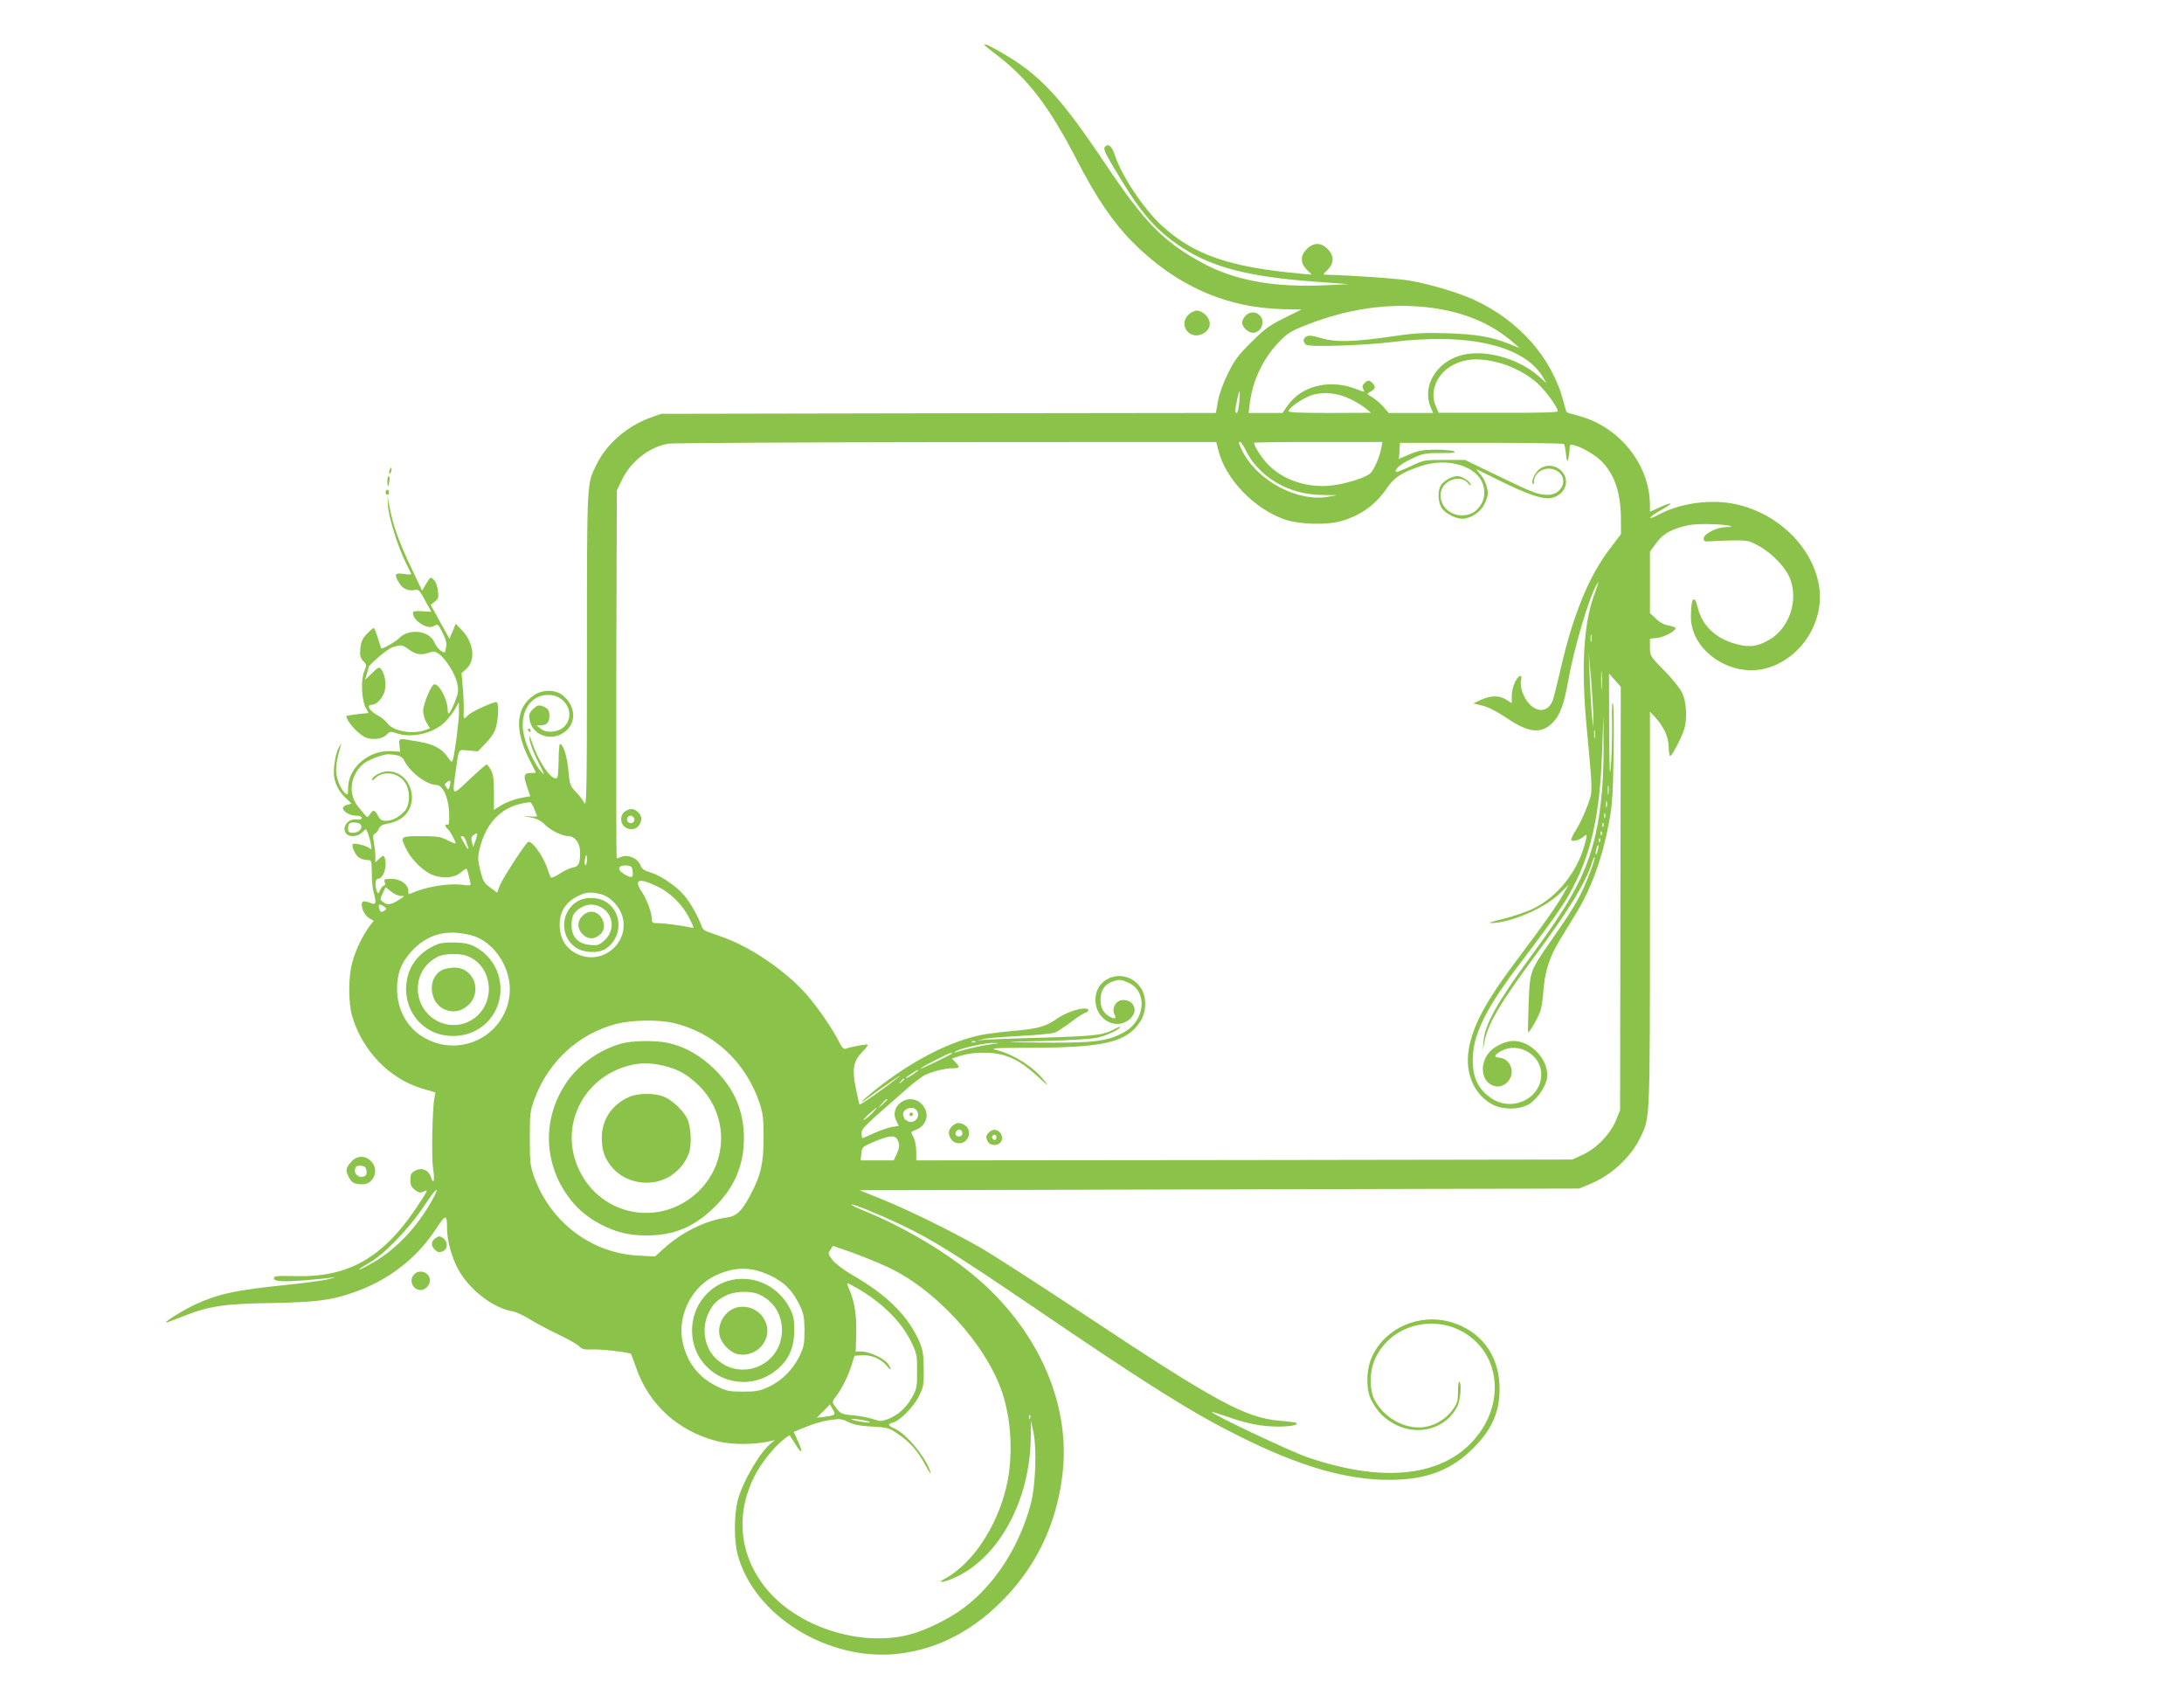 <?xml version="1.0" standalone="no"?>
<!DOCTYPE svg PUBLIC "-//W3C//DTD SVG 20010904//EN"
 "http://www.w3.org/TR/2001/REC-SVG-20010904/DTD/svg10.dtd">
<svg version="1.0" xmlns="http://www.w3.org/2000/svg"
 width="1280pt" height="989pt" viewBox="0 0 1280 989"
 preserveAspectRatio="xMidYMid meet">
<g transform="translate(0,989) scale(0.1,-0.1)"
fill="#8bc34a" stroke="none">
<path d="M5770 9626 c0 -2 25 -23 56 -46 198 -149 320 -308 489 -635 107 -208
209 -359 319 -470 255 -258 551 -390 892 -397 l101 -2 -101 -50 c-85 -42 -115
-64 -192 -141 -77 -76 -99 -105 -138 -185 -29 -59 -51 -121 -58 -162 l-12 -68
-1626 -2 -1625 -3 -65 -23 c-136 -50 -255 -153 -315 -276 -56 -115 -55 -84
-55 -1086 0 -842 -2 -922 -16 -895 -8 17 -31 46 -50 66 -32 33 -35 41 -43 125
-7 81 -30 154 -49 154 -4 0 -8 -43 -8 -95 -1 -53 -4 -99 -8 -102 -26 -26 -102
78 -144 196 -19 55 -22 59 -18 26 3 -22 22 -74 43 -115 47 -93 50 -101 23 -70
-32 36 -77 129 -96 198 -39 141 35 261 154 249 98 -10 145 -123 77 -187 -35
-32 -103 -38 -135 -11 l-25 20 26 1 c34 0 49 17 49 56 0 33 -11 47 -47 58 -17
5 -29 0 -49 -19 -22 -22 -25 -32 -20 -63 13 -80 103 -123 181 -86 93 44 100
156 15 228 -43 36 -120 37 -172 1 -104 -70 -114 -200 -28 -371 22 -43 40 -80
40 -81 0 -2 -14 -3 -30 -3 -40 0 -44 -15 -21 -81 l19 -55 -61 -11 c-33 -7 -81
-25 -106 -40 l-46 -29 0 100 c0 78 -4 109 -18 134 -10 17 -21 32 -25 32 -4 0
-49 -39 -100 -87 -105 -100 -102 -101 -82 42 20 145 13 132 76 127 l55 -5 48
50 c33 35 51 63 59 96 14 55 16 134 3 142 -12 7 -152 -57 -170 -78 -21 -26
-26 -20 -23 26 1 23 -1 82 -5 132 l-8 90 28 25 c55 49 44 152 -23 224 l-39 41
-18 -44 -19 -44 -55 99 -55 100 24 18 c21 16 24 25 19 63 -3 26 -13 54 -24 65
-20 19 -20 19 -45 -22 l-24 -41 -61 128 c-72 151 -108 250 -128 353 l-14 75 3
-60 c4 -68 59 -242 105 -334 17 -33 31 -63 31 -66 0 -2 -20 -2 -45 2 -52 7
-57 -3 -25 -54 20 -34 55 -49 93 -40 19 5 27 -3 58 -61 l37 -67 -54 3 c-41 3
-54 0 -54 -10 0 -44 83 -98 120 -78 27 15 27 15 55 -40 19 -38 24 -59 19 -85
-6 -34 -6 -34 -31 -18 -13 9 -30 31 -38 50 -29 68 -147 82 -204 25 -20 -21
-91 -62 -106 -62 -1 0 -10 27 -20 60 -10 33 -21 60 -25 60 -3 0 -21 -15 -39
-34 -27 -28 -35 -45 -39 -86 -4 -42 -1 -55 17 -74 21 -22 21 -24 5 -62 -20
-48 -15 -164 9 -211 l17 -31 -65 -7 c-36 -4 -65 -9 -65 -12 0 -27 64 -100 107
-122 38 -19 101 -14 127 12 21 21 26 22 57 11 92 -33 225 -1 292 70 21 23 47
57 57 76 l19 35 1 -58 c0 -54 -24 -240 -36 -280 -5 -16 -9 -14 -30 16 -34 51
-82 76 -176 92 -114 20 -111 21 -107 -22 l4 -38 -47 3 c-133 10 -258 -95 -258
-217 0 -39 -2 -42 -17 -30 -26 22 -53 90 -53 134 0 37 7 73 24 135 l7 25 -15
-25 c-21 -38 -35 -130 -27 -177 9 -48 31 -86 73 -125 l29 -27 -25 -7 c-14 -3
-26 -12 -26 -20 0 -20 41 -44 77 -44 21 0 33 -5 33 -13 0 -9 -10 -12 -30 -9
-53 8 -92 -52 -58 -86 19 -19 66 -14 88 8 11 11 22 20 24 20 6 0 24 -52 30
-89 5 -29 4 -32 -9 -21 -17 14 -85 31 -96 24 -13 -7 12 -63 34 -79 12 -8 34
-15 48 -15 27 0 27 0 28 -77 0 -43 5 -94 11 -113 15 -52 13 -73 -6 -66 -51 20
-64 19 -64 -5 1 -32 22 -69 49 -83 l21 -12 -26 -34 c-40 -54 -81 -140 -100
-211 -23 -86 -23 -235 0 -314 60 -203 219 -367 410 -424 l78 -23 -6 -32 c-12
-60 -18 -351 -8 -411 11 -70 4 -104 -12 -54 -14 44 -55 60 -94 38 -22 -12 -27
-22 -27 -53 0 -31 6 -43 27 -59 23 -17 32 -19 52 -9 24 11 24 9 -11 -46 -213
-336 -419 -460 -748 -450 -101 2 -120 1 -120 -12 0 -11 14 -16 50 -18 44 -3
218 10 300 23 17 2 5 -2 -25 -10 -30 -8 -145 -24 -255 -35 -295 -30 -395 -52
-530 -114 -69 -32 -189 -106 -171 -106 5 0 49 16 99 36 150 60 238 74 517 78
259 5 346 15 476 60 207 70 375 199 492 378 54 84 62 83 62 0 0 -70 26 -167
63 -236 64 -121 205 -231 322 -251 22 -4 67 -25 100 -46 33 -21 107 -60 165
-88 58 -27 114 -59 125 -71 16 -17 28 -20 79 -18 55 2 214 -17 224 -26 2 -3
16 -40 31 -83 75 -215 245 -369 472 -428 89 -23 231 -22 324 2 19 5 19 4 -2
-11 -64 -47 -169 -225 -199 -337 -22 -84 -23 -234 -1 -318 95 -360 533 -630
944 -582 234 28 442 137 626 330 195 204 309 459 337 749 38 403 -153 825
-512 1129 -167 142 -421 293 -645 384 -46 18 -83 36 -83 40 0 9 153 -53 295
-120 175 -83 308 -166 765 -476 682 -464 930 -620 1212 -761 356 -178 632
-258 888 -256 209 1 354 56 481 182 119 117 164 228 157 379 -9 177 -112 311
-280 362 -185 56 -387 -30 -466 -199 -36 -77 -38 -195 -4 -259 35 -67 78 -110
144 -143 138 -68 299 -18 361 112 17 36 24 133 10 141 -5 3 -8 -23 -8 -58 0
-55 -4 -69 -31 -106 -46 -64 -124 -104 -199 -104 -104 1 -207 65 -258 160 -33
61 -31 172 4 246 105 224 414 272 593 93 130 -129 142 -341 31 -511 -177 -269
-542 -327 -1021 -163 -103 35 -571 257 -562 266 2 1 42 -11 88 -27 117 -42
207 -59 303 -59 79 0 131 13 97 24 -8 2 -47 7 -86 10 -205 17 -375 109 -1157
628 -263 174 -534 349 -603 388 -172 98 -413 216 -572 281 l-134 54 2109 5
2108 5 58 24 c129 51 246 159 302 278 56 118 55 81 55 1336 l0 1157 34 -37
c50 -57 76 -115 76 -173 0 -27 4 -50 9 -50 10 0 64 102 81 154 19 60 15 156
-9 211 -13 29 -54 82 -106 134 -84 86 -85 88 -85 138 l0 50 44 5 c42 5 106 40
106 57 0 5 -18 11 -39 15 -25 4 -53 18 -75 40 l-36 33 0 180 0 180 29 40 c41
57 75 80 148 103 48 15 91 20 162 19 99 -1 188 -16 106 -18 -55 -1 -130 -40
-130 -66 0 -17 6 -20 40 -17 22 2 81 4 130 5 80 1 96 -1 140 -25 68 -35 136
-97 175 -158 82 -128 32 -323 -102 -400 -69 -39 -113 -45 -189 -25 -122 31
-203 108 -229 215 -20 83 -40 56 -40 -55 0 -200 238 -360 446 -300 204 58 342
279 304 488 -40 225 -243 421 -490 473 -145 31 -327 5 -449 -62 -44 -24 -64
-27 -37 -5 7 6 38 25 67 41 65 36 45 40 -28 5 l-53 -24 0 38 c0 239 -181 464
-424 526 -32 8 -61 17 -63 19 -3 2 -11 30 -20 63 -66 256 -262 477 -526 597
-92 42 -257 91 -372 111 -71 13 -352 32 -492 35 -20 0 -20 1 8 29 39 40 39 82
0 122 -40 39 -82 39 -122 0 -39 -39 -39 -82 0 -122 l29 -28 -62 5 c-419 38
-630 110 -818 283 -104 95 -236 294 -273 409 -18 55 -38 73 -58 53 -14 -14 0
-42 106 -214 116 -189 203 -285 344 -377 181 -119 400 -174 798 -202 l180 -13
-125 -6 c-311 -16 -547 27 -740 134 -226 125 -333 235 -562 577 -265 396 -387
526 -614 655 -73 42 -94 51 -94 41z m2588 -1536 c207 -22 378 -91 512 -208
l35 -31 -63 25 c-101 40 -186 55 -357 61 -133 4 -186 2 -310 -16 -237 -35
-346 -38 -429 -13 -50 15 -74 18 -88 11 -22 -12 -23 -32 -4 -49 19 -15 338 -5
508 16 447 55 774 -22 882 -208 l20 -33 -47 41 c-123 108 -326 161 -461 120
-142 -43 -221 -182 -172 -301 l15 -35 -130 0 -130 0 -30 35 c-17 19 -46 44
-65 56 -35 21 -35 22 -13 33 29 14 34 30 14 50 -20 20 -29 20 -49 0 -12 -12
-13 -20 -6 -35 10 -19 9 -18 -41 1 -152 60 -320 21 -401 -95 l-32 -45 -99 0
-99 0 7 57 c17 136 79 265 175 363 48 49 69 62 160 97 238 93 470 127 698 103z
m431 -327 c82 -22 167 -69 224 -121 48 -45 117 -140 117 -162 0 -7 -111 -10
-349 -9 l-349 0 -17 39 c-37 81 3 184 90 235 77 45 166 51 284 18z m-1526
-231 c-3 -34 -10 -62 -14 -62 -12 0 -11 19 2 80 14 67 19 60 12 -18z m652 19
c33 -16 74 -41 90 -55 l30 -25 -243 -1 c-184 0 -243 3 -240 12 8 23 78 71 130
90 71 25 152 18 233 -21z m-775 -298 c42 -170 208 -343 389 -407 87 -30 251
-34 338 -8 115 36 196 95 264 195 43 62 85 88 197 126 152 51 322 3 361 -102
17 -45 13 -91 -12 -128 -28 -41 -60 -59 -110 -59 -111 0 -168 132 -84 194 38
28 94 27 118 -3 11 -13 19 -19 19 -13 0 18 -51 52 -77 52 -32 0 -78 -25 -97
-52 -20 -29 -20 -90 0 -129 16 -33 81 -68 123 -69 48 0 108 38 130 84 12 23
21 51 21 62 0 38 -20 90 -47 118 -14 16 -22 27 -17 25 5 -3 70 -34 144 -71
139 -68 222 -98 272 -98 66 0 118 58 104 116 -18 71 -106 99 -159 50 -26 -24
-45 -71 -33 -83 3 -4 6 2 6 13 0 53 61 92 117 73 91 -30 62 -149 -37 -149 -54
0 -85 12 -294 113 l-190 92 -120 0 c-119 0 -122 -1 -200 -38 -43 -20 -81 -35
-83 -33 -14 13 25 47 89 77 68 32 80 34 170 34 72 -1 93 2 80 10 -9 5 -57 10
-107 10 -75 -1 -101 -5 -153 -27 l-63 -27 3 47 3 47 477 0 c262 0 480 -3 484
-7 4 -4 9 -31 12 -60 5 -43 7 -48 13 -28 4 14 7 39 8 57 1 30 2 31 31 23 52
-15 130 -63 165 -102 73 -81 105 -183 105 -341 l0 -77 -65 -86 c-121 -158
-213 -381 -284 -685 -22 -97 -45 -187 -50 -201 -25 -67 -83 -78 -136 -25 -36
36 -60 105 -50 144 4 18 2 24 -7 21 -22 -7 -48 -70 -48 -115 l0 -43 -32 20
c-42 26 -91 25 -148 -1 l-45 -21 53 -13 c34 -8 84 -34 143 -73 126 -86 200
-94 265 -31 46 44 70 107 94 245 35 198 125 501 170 571 13 20 14 23 -21 -75
-58 -167 -72 -413 -41 -752 38 -409 38 -384 4 -476 -16 -45 -46 -106 -65 -137
-21 -32 -32 -59 -27 -62 13 -8 51 4 72 23 22 19 22 10 2 -59 -46 -156 -159
-295 -295 -362 -43 -21 -123 -48 -180 -62 -57 -13 -90 -24 -73 -24 107 -3 317
86 403 171 l55 53 -29 -50 c-39 -70 -115 -178 -258 -368 -186 -246 -261 -379
-293 -516 -35 -148 13 -283 125 -349 60 -35 155 -38 216 -6 46 24 101 98 111
151 19 102 -87 223 -196 223 -43 0 -107 -29 -137 -61 -69 -76 -51 -189 33
-205 46 -9 94 35 94 85 0 44 -31 80 -73 83 -35 3 -30 16 13 40 101 54 233 -24
233 -137 0 -144 -173 -225 -295 -139 -83 58 -113 132 -105 256 9 132 89 288
275 531 174 230 245 328 288 405 127 223 180 452 194 842 l7 205 1 -155 c3
-262 -22 -477 -75 -644 -54 -173 -141 -324 -347 -605 -200 -272 -273 -403
-281 -501 l-4 -55 9 48 c19 106 91 228 305 517 188 254 287 416 325 533 6 21
14 37 16 34 5 -5 -27 -96 -61 -172 -36 -81 -82 -157 -186 -305 -135 -194 -132
-187 -140 -380 -3 -91 -5 -167 -3 -169 6 -7 65 96 74 131 6 20 13 72 16 115 8
108 35 194 92 288 27 44 71 116 97 159 94 153 157 330 197 546 17 93 22 168
25 390 3 151 1 285 -4 298 -5 14 -7 -28 -5 -110 1 -73 -1 -182 -6 -243 -8 -94
-9 -63 -11 209 l-1 319 35 -39 34 -39 -2 -1240 -2 -1240 -23 -58 c-33 -81
-114 -166 -194 -203 l-63 -29 -1922 -3 -1923 -2 0 52 c0 29 -7 66 -15 82 -19
36 -20 31 15 46 66 27 81 101 31 151 -72 72 -193 -9 -148 -99 l14 -30 -39 -6
c-22 -4 -69 -20 -105 -36 -36 -17 -67 -30 -69 -30 -2 0 -4 13 -4 28 0 29 0 30
269 265 36 32 80 65 96 74 41 22 122 43 168 43 42 0 45 5 17 35 l-21 22 55 17
c33 11 87 18 133 17 123 0 205 -37 320 -144 59 -54 63 -57 33 -19 -63 79 -171
149 -273 177 -49 13 -38 14 188 15 437 1 566 31 647 152 38 56 40 146 4 199
-83 122 -266 73 -266 -71 0 -113 119 -181 199 -114 35 29 41 67 14 96 -16 18
-59 24 -79 10 -24 -15 -35 -51 -24 -73 15 -27 7 -34 -22 -19 -40 21 -58 52
-58 101 0 57 26 94 79 110 32 10 45 8 83 -9 117 -51 101 -225 -28 -293 -100
-54 -183 -63 -544 -58 -173 2 -172 3 85 9 158 4 280 12 310 20 56 14 120 44
130 60 4 6 -12 1 -34 -11 -70 -36 -107 -40 -426 -50 -170 -4 -326 -11 -345
-13 l-35 -5 35 9 c19 6 116 14 215 19 99 5 192 14 208 20 15 6 56 33 92 60 35
27 73 52 85 56 27 9 25 25 -3 25 -42 0 -113 -26 -161 -59 -67 -47 -115 -60
-255 -72 -69 -6 -155 -17 -191 -24 -190 -40 -409 -153 -622 -323 -85 -68 -108
-96 -30 -38 56 42 208 146 172 117 -88 -70 -230 -169 -233 -163 -2 4 -12 48
-22 99 -22 110 -13 157 41 211 19 19 32 37 30 40 -6 5 -98 -12 -128 -23 -13
-5 -22 4 -39 37 -39 78 -124 202 -191 279 -119 136 -322 276 -486 335 -43 15
-87 31 -100 36 -12 4 -25 16 -28 25 -18 56 -69 146 -106 188 -51 58 -140 117
-200 134 -34 10 -47 19 -55 42 -15 38 -70 63 -108 49 -15 -6 -28 -10 -31 -10
-2 0 -3 485 -2 1078 l3 1077 27 57 c53 113 161 198 275 218 26 4 760 8 1629 9
l1582 1 12 -47z m165 -9 c40 -81 119 -157 207 -199 83 -40 150 -54 252 -56
l71 -1 -50 -9 c-180 -32 -414 92 -504 268 -23 47 -25 53 -12 53 5 0 21 -25 36
-56z m790 19 c-9 -51 -43 -128 -64 -147 -31 -28 -163 -67 -246 -73 -133 -9
-265 36 -350 122 -37 36 -85 110 -85 130 0 3 169 5 376 5 l376 0 -7 -37z
m1232 -1130 c-3 -10 -5 -2 -5 17 0 19 2 27 5 18 2 -10 2 -26 0 -35z m-6934
-47 c42 -31 74 -37 117 -22 30 11 39 10 62 -6 39 -27 95 -115 107 -170 9 -40
8 -56 -9 -101 -11 -29 -26 -61 -33 -70 -10 -15 -12 -12 -14 23 -4 58 -49 141
-77 140 -18 -1 -66 -115 -66 -156 0 -20 9 -51 20 -69 l20 -33 -31 -11 c-74
-26 -185 -5 -218 40 -12 16 -36 36 -54 45 -52 27 -73 64 -37 64 29 0 68 45 76
86 8 41 -1 94 -20 120 -14 18 -16 17 -55 -20 l-41 -40 10 35 c6 18 10 36 10
38 0 14 112 109 140 118 51 16 58 15 93 -11z m6945 -396 l-1 -65 -7 75 c-4 41
-10 140 -13 220 l-6 145 14 -155 c7 -85 13 -184 13 -220z m49 167 c-2 -23 -3
-1 -3 48 0 50 1 68 3 42 2 -26 2 -67 0 -90z m-40 -289 c-2 -13 -4 -5 -4 17 -1
22 1 32 4 23 2 -10 2 -28 0 -40z m-7019 -104 c18 -4 34 -15 40 -29 31 -67 131
-144 189 -145 38 0 71 -71 75 -161 2 -59 0 -75 -9 -72 -19 7 -16 -12 4 -28 13
-12 43 -68 43 -82 0 -2 -21 6 -47 19 -40 21 -61 24 -155 24 -123 0 -124 -1
-87 -76 26 -54 87 -117 138 -144 59 -30 140 -28 179 5 17 14 32 25 35 25 3 0
8 -15 12 -32 4 -18 9 -41 12 -51 4 -17 0 -18 -55 -11 -68 7 -182 -9 -257 -37
-27 -11 -50 -19 -50 -19 -1 0 -1 10 -2 23 -3 37 -48 67 -99 67 -41 0 -45 -2
-39 -20 4 -12 2 -20 -5 -20 -6 0 -16 -12 -22 -26 -11 -23 -13 -24 -19 -7 -13
32 -10 73 5 73 34 0 58 77 40 125 -6 14 -9 13 -30 -6 l-24 -22 0 39 c-1 21 -5
58 -9 81 -6 32 -5 43 6 47 7 3 18 16 24 30 8 17 22 25 50 29 21 3 54 15 74 27
124 77 71 280 -73 280 -38 0 -92 -30 -92 -51 0 -5 9 0 20 11 45 45 132 34 172
-23 34 -47 33 -135 -2 -172 -33 -35 -72 -55 -109 -55 -24 0 -34 7 -46 30 -18
36 -28 37 -47 8 -12 -18 -16 -19 -26 -7 -6 8 -26 31 -43 52 -59 71 -48 178 25
246 26 25 115 60 152 61 12 0 35 -3 52 -6z m308 -180 c-7 -25 -8 -25 -20 -8
-12 16 -11 20 3 30 21 16 25 11 17 -22z m6791 -46 c-2 -13 -4 -3 -4 22 0 25 2
35 4 23 2 -13 2 -33 0 -45z m-10 -75 c-3 -10 -5 -4 -5 12 0 17 2 24 5 18 2 -7
2 -21 0 -30z m-6287 -10 c8 -21 16 -41 18 -45 2 -3 -16 -5 -40 -2 l-43 3 49
-10 c32 -6 59 -20 79 -41 37 -36 101 -67 139 -68 38 0 68 -42 68 -94 0 -67 -8
-83 -43 -90 -18 -3 -52 -19 -77 -36 -24 -16 -47 -26 -51 -22 -4 4 -12 25 -19
47 -26 81 -100 181 -118 159 -34 -38 -149 -217 -162 -252 l-16 -43 -41 30
c-36 26 -42 37 -58 100 -15 60 -15 78 -5 123 40 167 139 261 295 277 6 1 17
-16 25 -36z m6277 -55 c-3 -7 -5 -2 -5 12 0 14 2 19 5 13 2 -7 2 -19 0 -25z
m-7291 -43 c9 -23 -15 -45 -47 -45 -24 0 -29 4 -29 23 0 13 3 27 7 30 13 13
64 7 69 -8z m7281 -7 c-3 -8 -6 -5 -6 6 -1 11 2 17 5 13 3 -3 4 -12 1 -19z
m-10 -50 c-3 -8 -6 -5 -6 6 -1 11 2 17 5 13 3 -3 4 -12 1 -19z m-6600 -34
l-14 -38 -7 29 c-6 22 -3 32 10 42 24 18 26 12 11 -33z m-58 4 c22 -59 21 -70
-3 -29 -29 49 -30 51 -16 51 6 0 14 -10 19 -22z m6648 -10 c-3 -8 -6 -5 -6 6
-1 11 2 17 5 13 3 -3 4 -12 1 -19z m-13 -52 c-3 -15 -8 -25 -11 -23 -2 3 -1
17 3 31 3 15 8 25 11 23 2 -3 1 -17 -3 -31z m-5924 -56 c0 -16 -4 -30 -8 -30
-5 0 -7 14 -4 30 2 17 6 30 8 30 2 0 4 -13 4 -30z m268 -67 c4 -38 -6 -41 -49
-16 -46 27 -37 56 16 51 26 -3 30 -7 33 -35z m149 -90 c75 -37 144 -106 182
-182 31 -61 31 -61 9 -56 -50 11 -155 25 -190 25 -34 0 -38 3 -38 25 0 37 -29
115 -59 160 -49 73 -16 83 96 28z m-1509 -53 c26 0 25 -1 -13 -25 -46 -28 -64
-30 -90 -11 -19 14 -19 15 -2 51 l17 36 31 -25 c17 -14 43 -26 57 -26z m1177
9 c54 -15 109 -74 124 -134 38 -150 -114 -279 -256 -220 -74 31 -113 92 -113
178 0 86 47 146 140 180 25 9 63 8 105 -4z m-1273 -72 c15 -12 15 -14 -2 -25
-14 -9 -19 -8 -24 4 -13 35 -4 43 26 21z m510 -168 c133 -34 238 -194 225
-342 -23 -254 -306 -388 -520 -246 -86 57 -138 157 -140 269 -1 91 24 159 84
224 93 102 206 133 351 95z m1186 -514 c238 -56 423 -230 504 -470 20 -60 23
-90 23 -205 0 -148 -16 -217 -76 -331 -53 -99 -82 -126 -141 -134 -122 -17
-261 -85 -366 -180 l-53 -48 -97 5 c-278 14 -518 197 -614 468 -20 57 -23 84
-23 220 0 143 2 160 27 228 81 221 259 384 480 442 90 23 247 26 336 5z m1769
-111 c-3 -3 -12 -4 -19 -1 -8 3 -5 6 6 6 11 1 17 -2 13 -5z m88 -14 c-53 -7
-145 -28 -202 -46 -16 -5 -16 -4 -1 5 27 18 169 50 218 49 42 0 41 -1 -15 -8z
m-226 -54 c-11 -10 -193 -97 -184 -88 12 13 166 91 179 92 5 0 7 -2 5 -4z
m-214 -112 c-26 -20 -55 -36 -55 -30 0 5 63 46 70 46 3 -1 -4 -8 -15 -16z
m-65 -38 c0 -2 -8 -10 -17 -17 -16 -13 -17 -12 -4 4 13 16 21 21 21 13z m-100
-119 c0 -2 -12 -14 -27 -28 l-28 -24 24 28 c23 25 31 32 31 24z m-86 -78 c-16
-17 -38 -35 -49 -41 -11 -5 0 8 25 31 54 48 65 53 24 10z m254 19 c34 -34 -6
-90 -48 -68 -11 6 -20 12 -20 15 0 2 -3 10 -6 18 -12 32 48 61 74 35z m-108
-177 c14 -27 13 -47 -6 -87 l-16 -34 -97 0 -97 0 4 39 c4 37 7 41 60 64 102
44 135 48 152 18z m-2730 -359 c-87 -154 -205 -279 -337 -357 -43 -25 -82 -45
-88 -45 -5 0 19 17 55 37 89 49 236 201 325 335 73 111 100 129 45 30z m2661
-382 c286 -127 590 -458 684 -744 50 -152 62 -347 31 -511 -48 -250 -199 -486
-371 -578 -55 -29 5 -19 70 12 254 120 432 454 436 815 l1 101 15 -70 c20 -96
12 -313 -15 -415 -66 -249 -208 -472 -389 -609 -89 -68 -229 -136 -327 -161
-288 -72 -655 47 -837 273 -155 192 -180 428 -69 653 40 80 123 183 180 224
l28 20 32 -51 c40 -65 50 -57 17 15 l-25 55 71 29 c40 17 102 35 139 40 60 9
70 8 110 -11 31 -16 69 -23 139 -27 92 -5 99 -7 153 -44 72 -49 118 -103 162
-186 19 -36 32 -54 28 -40 -21 82 -142 230 -212 259 -38 16 -41 27 -8 35 40
10 120 91 151 153 27 53 30 67 29 158 0 80 -5 111 -22 154 -64 154 -191 282
-396 399 -48 28 -99 66 -116 87 -27 35 -28 38 -14 60 l16 24 101 -35 c56 -20
149 -57 208 -84z m-674 -56 c81 -39 129 -87 170 -174 23 -47 27 -68 28 -145 0
-77 -4 -98 -27 -147 -37 -80 -105 -149 -181 -184 -54 -25 -74 -29 -152 -29
-82 0 -97 3 -157 33 -108 53 -176 145 -199 267 -28 151 58 318 196 381 115 53
209 52 322 -2z m502 -70 c150 -87 260 -195 319 -313 35 -71 37 -80 37 -175 0
-93 -2 -105 -30 -155 -34 -61 -82 -104 -141 -127 -38 -14 -45 -14 -88 0 -25 9
-78 19 -117 22 -64 6 -72 10 -95 39 -30 39 -30 39 0 78 33 45 66 112 87 177
l17 55 45 3 c53 4 114 -23 146 -64 25 -31 28 -19 5 15 -22 30 -109 71 -154 71
l-35 0 3 97 c4 106 -9 194 -38 261 -11 23 -16 42 -13 42 4 0 27 -12 52 -26z
m-133 -745 c-6 -4 -31 -9 -55 -12 l-44 -5 39 39 38 39 16 -28 c12 -18 14 -29
6 -33z m1151 -21 c-3 -8 -6 -5 -6 6 -1 11 2 17 5 13 3 -3 4 -12 1 -19z m-942
-20 c26 -11 -70 1 -99 12 -14 6 -3 7 29 3 28 -3 59 -10 70 -15z"/>
<path d="M3662 5134 c-27 -19 -29 -64 -4 -87 26 -24 68 -21 86 5 21 30 20 54
-4 78 -24 24 -48 25 -78 4z m55 -40 c7 -20 -17 -37 -34 -23 -15 13 -6 39 13
39 8 0 17 -7 21 -16z"/>
<path d="M5580 3290 c-24 -24 -25 -48 -4 -78 19 -27 64 -29 87 -4 24 26 21 68
-5 86 -30 21 -54 20 -78 -4z m60 -40 c0 -13 -7 -20 -20 -20 -19 0 -27 20 -13
33 13 14 33 6 33 -13z"/>
<path d="M5796 3254 c-19 -18 -20 -28 -6 -55 11 -19 45 -25 66 -11 19 13 23
39 8 61 -18 25 -46 27 -68 5z m44 -29 c0 -8 -4 -15 -9 -15 -13 0 -22 16 -14
24 11 11 23 6 23 -9z"/>
<path d="M3388 4610 c-101 -55 -111 -204 -16 -271 45 -33 132 -37 176 -10 96
61 104 200 15 268 -46 36 -123 41 -175 13z m140 -40 c72 -44 76 -139 10 -195
-28 -24 -39 -27 -82 -22 -68 6 -106 47 -106 113 0 56 12 79 53 104 41 25 83
25 125 0z"/>
<path d="M3435 4539 c-51 -29 -60 -85 -20 -124 30 -30 64 -32 99 -4 66 52 -6
169 -79 128z"/>
<path d="M2565 4357 c-118 -47 -185 -143 -185 -262 0 -108 57 -202 152 -249
71 -35 171 -36 243 -2 203 96 213 378 18 493 -37 21 -61 27 -122 30 -45 1 -89
-2 -106 -10z m178 -71 c75 -31 121 -104 122 -191 0 -145 -136 -246 -272 -201
-86 29 -144 110 -144 201 0 82 41 149 116 188 37 20 135 22 178 3z"/>
<path d="M2588 4204 c-85 -46 -73 -192 19 -230 46 -20 93 -12 133 22 91 77 40
225 -78 224 -26 -1 -59 -7 -74 -16z"/>
<path d="M3643 3775 c-129 -35 -255 -125 -326 -233 -133 -199 -133 -445 -1
-644 54 -80 115 -136 205 -183 88 -46 166 -65 267 -65 164 0 282 50 403 170
114 113 169 243 169 400 0 157 -54 286 -169 401 -83 83 -179 137 -279 158 -72
15 -206 13 -269 -4z m245 -130 c86 -21 136 -48 204 -113 179 -171 179 -454 -1
-626 -220 -209 -567 -145 -697 128 -119 250 17 537 289 611 68 18 128 18 205
0z"/>
<path d="M3685 3461 c-101 -46 -159 -134 -158 -241 0 -74 18 -123 65 -176 76
-86 215 -110 319 -56 62 32 113 94 130 155 14 53 7 153 -15 195 -24 46 -82
101 -130 123 -54 25 -157 25 -211 0z"/>
<path d="M5330 3360 c0 -5 5 -10 10 -10 6 0 10 5 10 10 0 6 -4 10 -10 10 -5 0
-10 -4 -10 -10z"/>
<path d="M4291 2390 c-136 -28 -235 -152 -235 -295 -1 -256 290 -395 492 -236
74 59 107 132 107 236 0 67 -5 88 -27 130 -66 126 -202 192 -337 165z m152
-83 c88 -37 140 -117 140 -212 0 -209 -251 -310 -395 -158 -62 65 -77 177 -34
261 27 54 45 71 101 100 47 25 139 29 188 9z"/>
<path d="M4322 2229 c-73 -15 -125 -104 -102 -175 16 -47 64 -92 106 -100 106
-20 197 80 165 178 -23 71 -96 113 -169 97z"/>
<path d="M6965 8045 c-61 -60 7 -150 84 -111 48 25 55 73 16 111 -13 14 -36
25 -50 25 -14 0 -37 -11 -50 -25z"/>
<path d="M7300 8040 c-11 -11 -20 -29 -20 -40 0 -27 35 -60 63 -60 50 0 76 70
39 103 -25 23 -58 21 -82 -3z"/>
<path d="M2283 7135 c-3 -9 -3 -18 -1 -21 3 -3 8 4 11 16 6 23 -1 27 -10 5z"/>
<path d="M2270 7070 c0 -16 2 -30 4 -30 2 0 6 14 8 30 3 17 1 30 -4 30 -4 0
-8 -13 -8 -30z"/>
<path d="M2260 7005 c0 -8 5 -15 10 -15 6 0 10 7 10 15 0 8 -4 15 -10 15 -5 0
-10 -7 -10 -15z"/>
<path d="M3095 5610 c3 -5 8 -10 11 -10 2 0 4 5 4 10 0 6 -5 10 -11 10 -5 0
-7 -4 -4 -10z"/>
<path d="M2056 3079 c-30 -35 -32 -49 -11 -88 16 -33 33 -41 80 -41 67 0 99
87 50 135 -36 37 -86 34 -119 -6z m92 -51 c2 -19 -2 -28 -18 -33 -24 -8 -50
10 -50 35 0 24 10 31 40 28 19 -2 26 -10 28 -30z"/>
<path d="M2552 2634 c-27 -19 -28 -45 -2 -69 17 -15 24 -16 46 -7 31 15 30 57
-1 78 -18 12 -24 11 -43 -2z"/>
<path d="M2427 2422 c-33 -36 -8 -92 40 -92 25 0 53 30 53 57 0 46 -62 69 -93
35z"/>
</g>
</svg>
